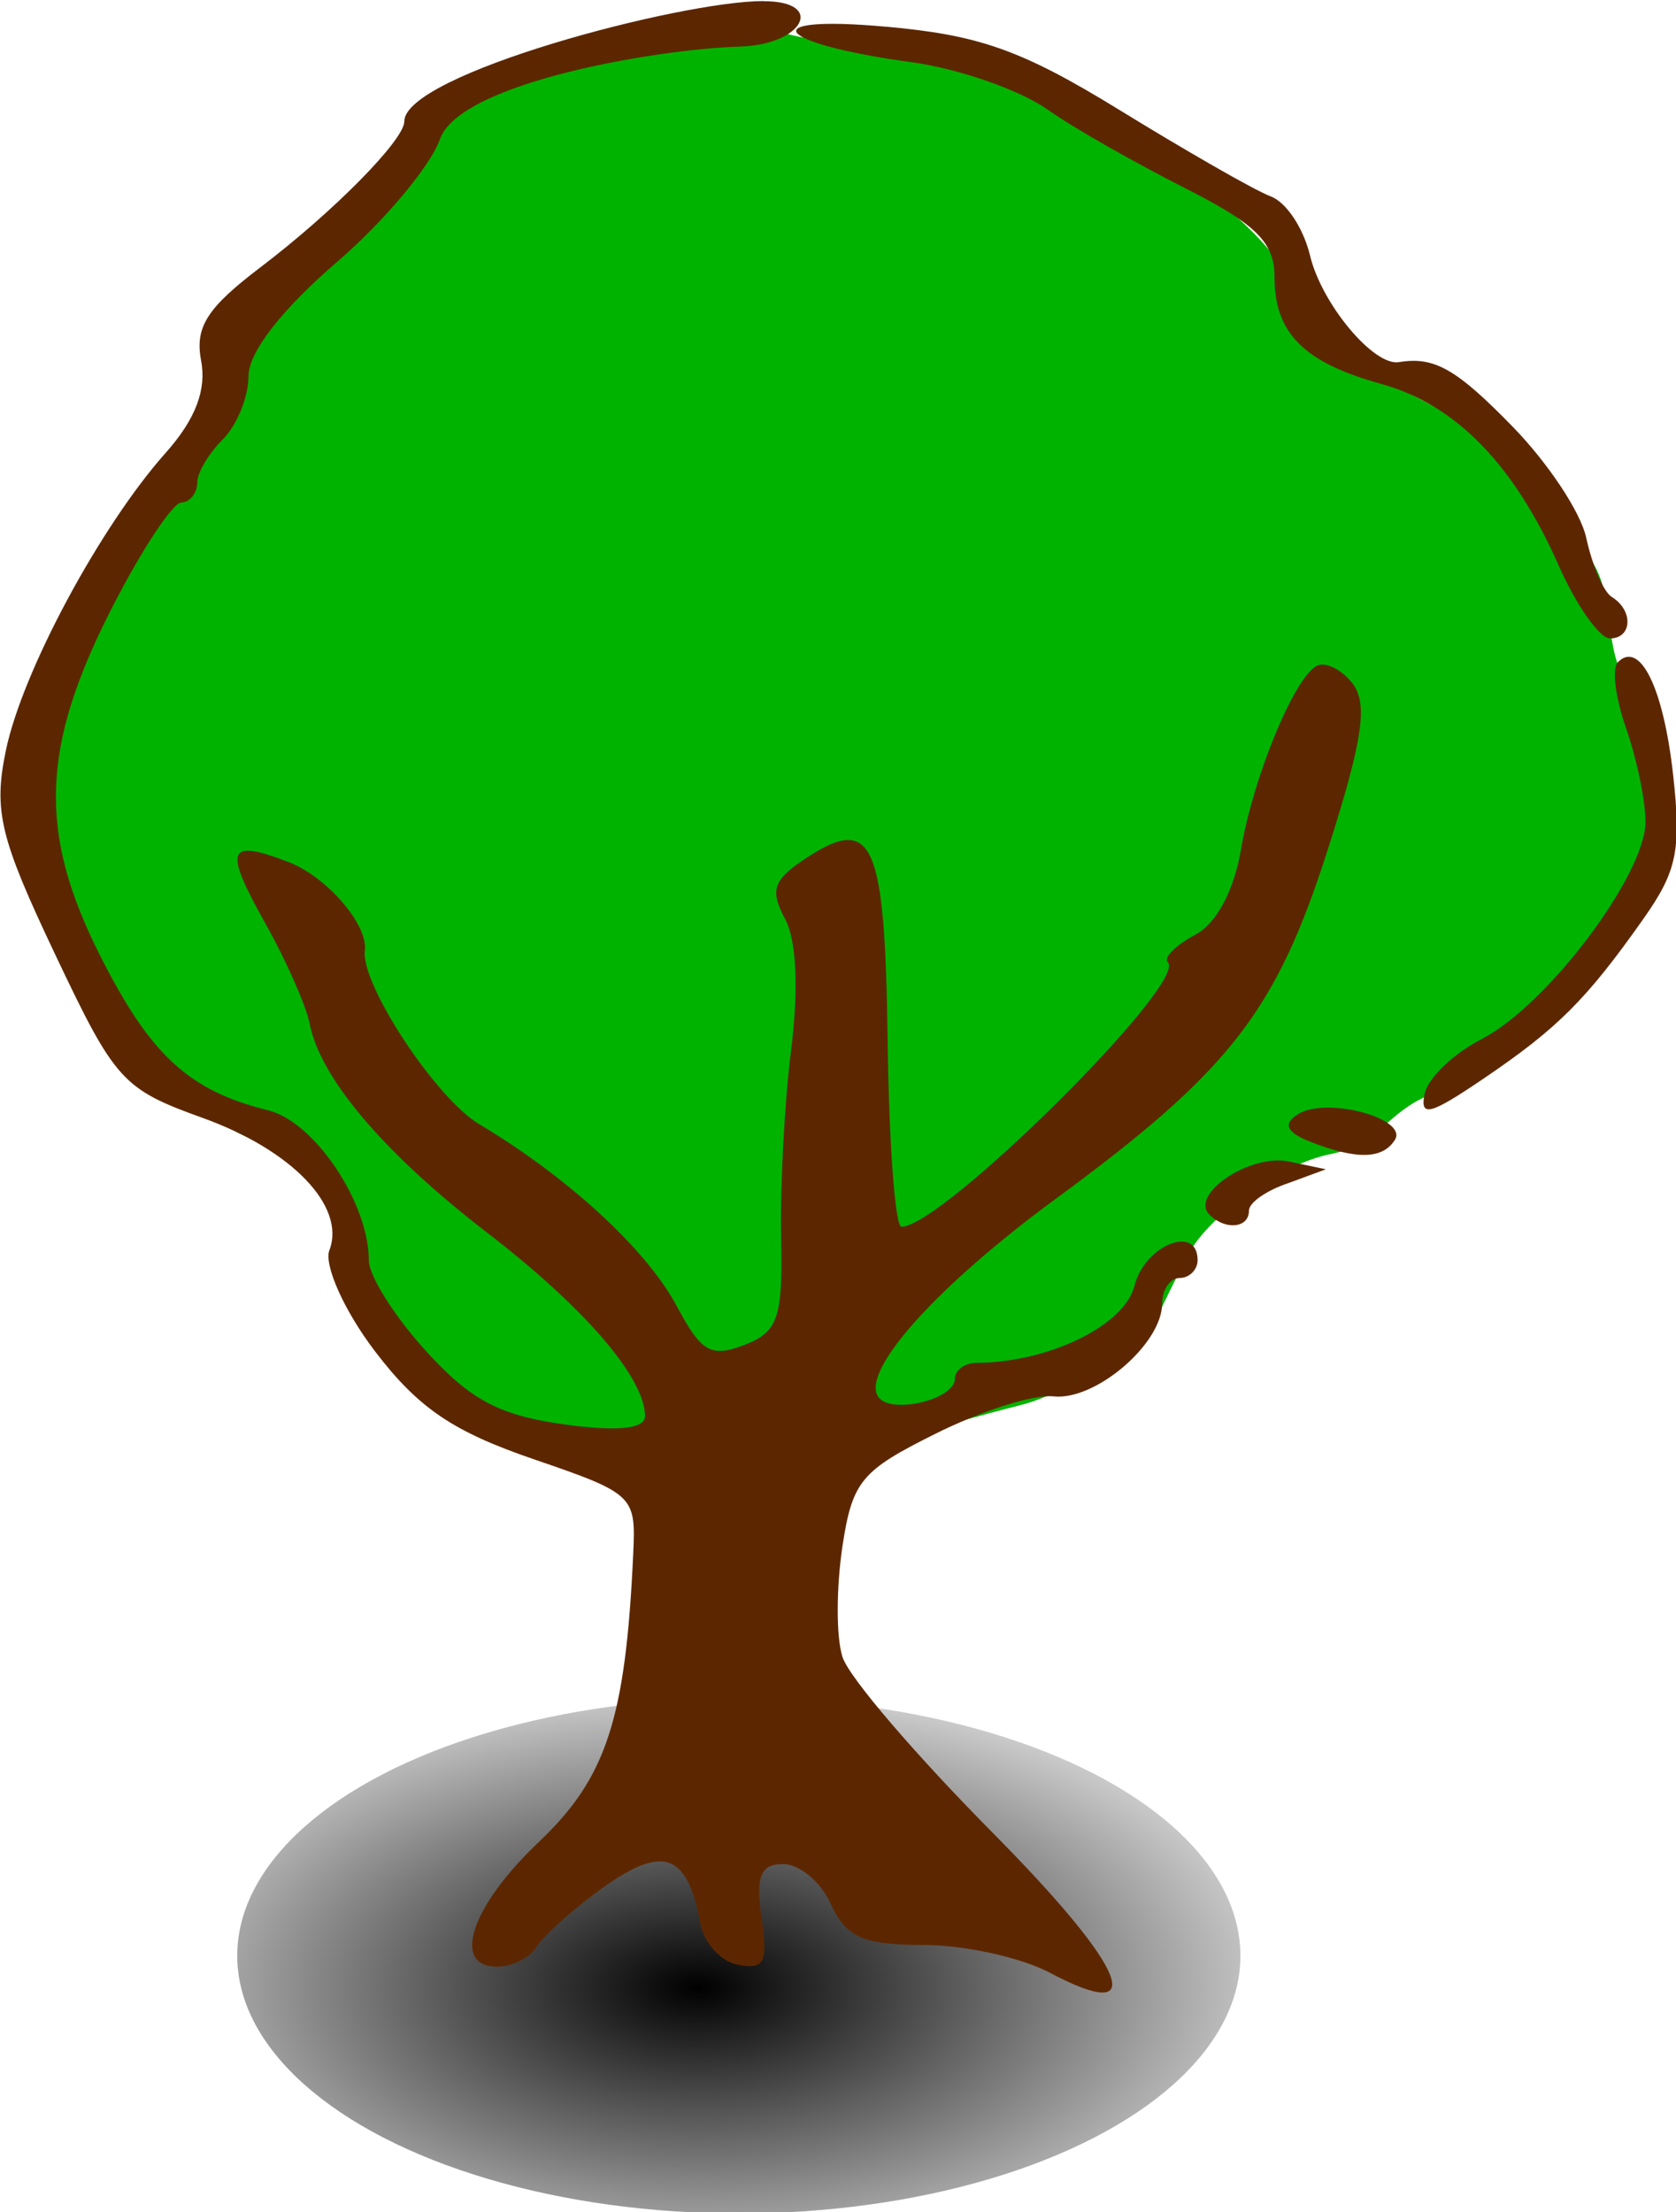 <?xml version="1.0" encoding="UTF-8" standalone="no"?>
<!-- Created with Inkscape (http://www.inkscape.org/) -->

<svg
   xmlns:dc="http://purl.org/dc/elements/1.1/"
   xmlns:cc="http://creativecommons.org/ns#"
   xmlns:rdf="http://www.w3.org/1999/02/22-rdf-syntax-ns#"
   xmlns:svg="http://www.w3.org/2000/svg"
   xmlns="http://www.w3.org/2000/svg"
   xmlns:xlink="http://www.w3.org/1999/xlink"
   xmlns:sodipodi="http://sodipodi.sourceforge.net/DTD/sodipodi-0.dtd"
   xmlns:inkscape="http://www.inkscape.org/namespaces/inkscape"
   height="86.52"
   id="svg2"
   inkscape:export-filename="/home/nicu/Desktop/rpg_color.png"
   inkscape:export-xdpi="90.000000"
   inkscape:export-ydpi="90.000000"
   inkscape:version="0.91 r13725"
   sodipodi:docname="trees_broad_leaved.svg"
   sodipodi:version="0.32"
   width="65.564"
   inkscape:output_extension="org.inkscape.output.svg.inkscape"
   version="1.0">
  <defs
     id="defs3">
    <linearGradient
       id="linearGradient2057"
       inkscape:collect="always">
      <stop
         id="stop2059"
         offset="0"
         style="stop-color:#000000;stop-opacity:1;" />
      <stop
         id="stop2061"
         offset="1"
         style="stop-color:#000000;stop-opacity:0;" />
    </linearGradient>
    <radialGradient
       cx="14.207"
       cy="222.044"
       fx="14.207"
       fy="222.044"
       gradientTransform="scale(1.395,0.717)"
       gradientUnits="userSpaceOnUse"
       id="radialGradient1535"
       inkscape:collect="always"
       r="8.252"
       xlink:href="#linearGradient2057" />
  </defs>
  <sodipodi:namedview
     bordercolor="#666666"
     borderopacity="1.0"
     id="base"
     inkscape:current-layer="layer1"
     inkscape:cx="-196.0621"
     inkscape:cy="-49.982635"
     inkscape:document-units="px"
     inkscape:pageopacity="0.0"
     inkscape:pageshadow="2"
     inkscape:window-height="791"
     inkscape:window-width="1151"
     inkscape:window-x="1"
     inkscape:window-y="24"
     inkscape:zoom="1"
     pagecolor="#ffffff"
     showgrid="false"
     fit-margin-top="0"
     fit-margin-left="0"
     fit-margin-right="0"
     fit-margin-bottom="0"
     inkscape:window-maximized="0" />
  <g
     id="layer1"
     inkscape:groupmode="layer"
     inkscape:label="Layer 1"
     transform="translate(-49.71,-24.881)">
    <g
       id="g1881"
       transform="matrix(2.47,0,0,2.47,-95.476,-295.661)">
      <path
         d="m 70.86,130.145 c -0.141,0.024 -1.136,0.189 -1.8,0.189 -0.727,0 -1.431,0.31 -2.084,0.474 -0.534,0.133 -1.335,0.959 -1.61,1.326 -0.399,0.532 -0.842,0.937 -1.326,1.421 -0.446,0.446 -0.982,0.887 -1.326,1.232 -0.28,0.28 -0.274,1.192 -0.379,1.61 -0.15,0.602 -0.749,1.318 -1.137,1.705 -0.617,0.617 -0.922,1.027 -1.232,1.8 -0.274,0.685 -0.379,1.208 -0.379,1.989 0,0.738 -0.037,1.333 0.095,1.989 0.149,0.747 0.263,1.329 0.758,1.989 0.398,0.53 1.039,0.944 1.516,1.421 0.415,0.415 0.838,0.514 1.326,0.758 0.527,0.263 0.604,0.544 0.853,1.042 0.287,0.573 0.27,1.203 0.568,1.8 0.242,0.485 0.948,1.019 1.421,1.137 0.617,0.154 1.225,0.496 1.895,0.663 0.951,0.238 2.135,0.095 3.126,0.095 1.293,0 2.537,-0.445 3.789,-0.758 0.54,-0.135 0.982,-0.444 1.421,-0.663 0.591,-0.295 0.709,-0.659 0.947,-1.137 0.269,-0.537 0.313,-0.714 0.709,-1.109 0.429,-0.429 1.193,-0.938 1.849,-1.07 0.729,-0.146 0.837,-0.579 1.439,-0.88 0.663,-0.332 1.566,-1.231 2.161,-1.678 0.56,-0.42 0.829,-1.113 1.326,-1.61 0.496,-0.496 0.379,-1.211 0.379,-1.895 0,-0.596 -0.663,-1.257 -0.807,-1.833 -0.139,-0.557 -0.074,-1.109 -0.424,-1.577 -0.529,-0.706 -1.185,-1.28 -1.8,-1.895 -0.599,-0.599 -1.345,-0.682 -1.989,-1.326 -0.562,-0.562 -0.927,-1.305 -1.516,-1.895 -1.157,-1.157 -2.495,-1.735 -3.89,-2.607 -0.597,-0.373 -1.476,0.066 -2.078,-0.235 -0.59,-0.295 -1.196,-0.111 -1.8,-0.474 z"
         id="path2825"
         sodipodi:nodetypes="cccccccccccccccccccccccccccccccccccc"
         style="fill:#00b300;fill-opacity:1;fill-rule:evenodd;stroke:none;stroke-width:1px;stroke-linecap:butt;stroke-linejoin:miter;stroke-opacity:1"
         inkscape:connector-curvature="0" />
      <ellipse
         id="path1317"
         style="fill:url(#radialGradient1535);fill-opacity:1;fill-rule:evenodd;stroke:none;stroke-width:2;stroke-miterlimit:4;stroke-opacity:1"
         transform="translate(50.023,2.045)"
         cx="20.458"
         cy="158.699"
         rx="7.944"
         ry="4.081" />
      <path
         d="m 70.871,129.791 c -1.32,0 -5.688,1.16 -5.688,1.906 0,0.294 -1.119,1.429 -2.281,2.312 -0.83,0.631 -1.039,0.937 -0.938,1.469 0.088,0.46 -0.077,0.924 -0.562,1.469 -1.03,1.156 -2.273,3.462 -2.531,4.719 -0.196,0.952 -0.091,1.38 0.781,3.219 0.952,2.008 1.065,2.134 2.344,2.594 1.398,0.503 2.268,1.396 2,2.094 -0.087,0.226 0.224,0.943 0.719,1.594 0.696,0.916 1.254,1.282 2.531,1.719 1.585,0.542 1.605,0.579 1.562,1.5 -0.12,2.62 -0.429,3.547 -1.5,4.562 -1.066,1.01 -1.386,1.969 -0.656,1.969 0.218,0 0.505,-0.125 0.625,-0.312 0.12,-0.188 0.619,-0.636 1.094,-0.969 0.922,-0.646 1.296,-0.503 1.5,0.594 0.055,0.299 0.313,0.602 0.594,0.656 0.429,0.083 0.479,-0.038 0.375,-0.75 -0.096,-0.657 -0.01,-0.844 0.344,-0.844 0.25,0 0.59,0.274 0.75,0.625 0.239,0.525 0.49,0.656 1.469,0.656 0.653,2.5e-4 1.549,0.199 2,0.438 1.599,0.847 1.241,-0.051 -0.906,-2.219 -1.197,-1.209 -2.271,-2.453 -2.375,-2.781 -0.104,-0.329 -0.095,-1.116 0,-1.75 0.156,-1.039 0.307,-1.202 1.469,-1.781 0.708,-0.354 1.546,-0.629 1.875,-0.594 0.663,0.071 1.719,-0.832 1.719,-1.469 0,-0.225 0.131,-0.406 0.281,-0.406 0.15,0 0.281,-0.131 0.281,-0.281 0,-0.577 -0.838,-0.238 -1,0.406 -0.159,0.632 -1.365,1.214 -2.5,1.219 -0.188,8.4e-4 -0.344,0.117 -0.344,0.25 0,0.337 -1.036,0.576 -1.219,0.281 -0.26,-0.42 0.951,-1.758 2.812,-3.125 2.766,-2.031 3.493,-2.971 4.312,-5.531 0.577,-1.803 0.639,-2.338 0.375,-2.656 -0.182,-0.219 -0.433,-0.33 -0.562,-0.25 -0.364,0.225 -0.996,1.775 -1.188,2.906 -0.106,0.626 -0.377,1.161 -0.719,1.344 -0.307,0.164 -0.513,0.362 -0.438,0.438 0.322,0.322 -3.573,4.188 -4.219,4.188 -0.101,0 -0.198,-1.328 -0.219,-2.938 -0.042,-3.151 -0.227,-3.597 -1.281,-2.906 -0.527,0.345 -0.593,0.504 -0.344,0.969 0.187,0.349 0.214,1.136 0.094,2.094 -0.106,0.842 -0.173,2.176 -0.156,2.969 0.027,1.262 -0.051,1.482 -0.594,1.688 -0.526,0.199 -0.674,0.101 -1.062,-0.625 -0.487,-0.908 -1.74,-2.049 -3.125,-2.875 -0.691,-0.412 -1.883,-2.226 -1.812,-2.75 0.054,-0.407 -0.604,-1.173 -1.219,-1.406 -0.967,-0.368 -1.023,-0.209 -0.344,1 0.322,0.574 0.635,1.289 0.688,1.562 0.166,0.863 1.179,2.055 2.812,3.312 1.538,1.183 2.5,2.298 2.5,2.906 0,0.201 -0.442,0.249 -1.312,0.125 -1.012,-0.144 -1.464,-0.396 -2.156,-1.156 -0.488,-0.536 -0.906,-1.187 -0.906,-1.438 0,-0.908 -0.859,-2.194 -1.594,-2.375 -1.25,-0.308 -1.863,-0.869 -2.656,-2.438 -0.99,-1.956 -0.949,-3.311 0.188,-5.531 0.472,-0.922 0.961,-1.656 1.094,-1.656 0.133,0 0.25,-0.152 0.25,-0.312 1e-5,-0.161 0.181,-0.462 0.406,-0.688 0.225,-0.225 0.406,-0.673 0.406,-1 9e-5,-0.377 0.524,-1.053 1.406,-1.812 0.766,-0.66 1.484,-1.532 1.625,-1.938 0.315,-0.905 3.468,-1.432 4.75,-1.469 1.008,-0.029 1.368,-0.719 0.375,-0.719 z m 1.938,0.406 c -2.112,-0.192 -1.778,0.265 0.406,0.562 0.758,0.103 1.729,0.447 2.156,0.75 0.427,0.303 1.413,0.857 2.188,1.25 1.13,0.573 1.406,0.859 1.406,1.406 0,0.887 0.471,1.352 1.688,1.688 1.184,0.327 2.107,1.281 2.812,2.875 0.287,0.649 0.654,1.156 0.812,1.156 0.355,0 0.375,-0.444 0.031,-0.656 -0.139,-0.086 -0.314,-0.516 -0.406,-0.938 -0.093,-0.422 -0.619,-1.197 -1.156,-1.75 -0.903,-0.929 -1.251,-1.124 -1.812,-1.031 -0.396,0.065 -1.222,-0.919 -1.406,-1.688 -0.101,-0.42 -0.367,-0.841 -0.625,-0.938 -0.258,-0.097 -1.355,-0.729 -2.406,-1.375 -1.565,-0.962 -2.235,-1.18 -3.688,-1.312 z m 11.594,10.062 c -0.095,0.095 -0.043,0.55 0.125,1.031 0.168,0.481 0.313,1.15 0.312,1.5 0,0.834 -1.553,2.902 -2.594,3.438 -0.451,0.232 -0.857,0.622 -0.906,0.875 -0.072,0.371 0.096,0.321 0.938,-0.25 1.167,-0.792 1.624,-1.244 2.531,-2.531 0.527,-0.748 0.602,-1.081 0.469,-2.281 -0.155,-1.388 -0.527,-2.13 -0.875,-1.781 z m -4.062,7.125 c -0.353,-0.091 -0.776,-0.107 -1,0.031 -0.245,0.151 -0.194,0.288 0.188,0.438 0.747,0.293 1.154,0.275 1.344,-0.031 0.105,-0.17 -0.178,-0.346 -0.531,-0.438 z m -1.156,0.781 c -0.614,-0.121 -1.57,0.524 -1.25,0.844 0.249,0.249 0.625,0.215 0.625,-0.062 0,-0.133 0.287,-0.326 0.625,-0.438 l 0.594,-0.219 -0.594,-0.125 z"
         id="path1689"
         style="fill:#5c2700;fill-opacity:1"
         inkscape:connector-curvature="0" />
    </g>
  </g>
</svg>
